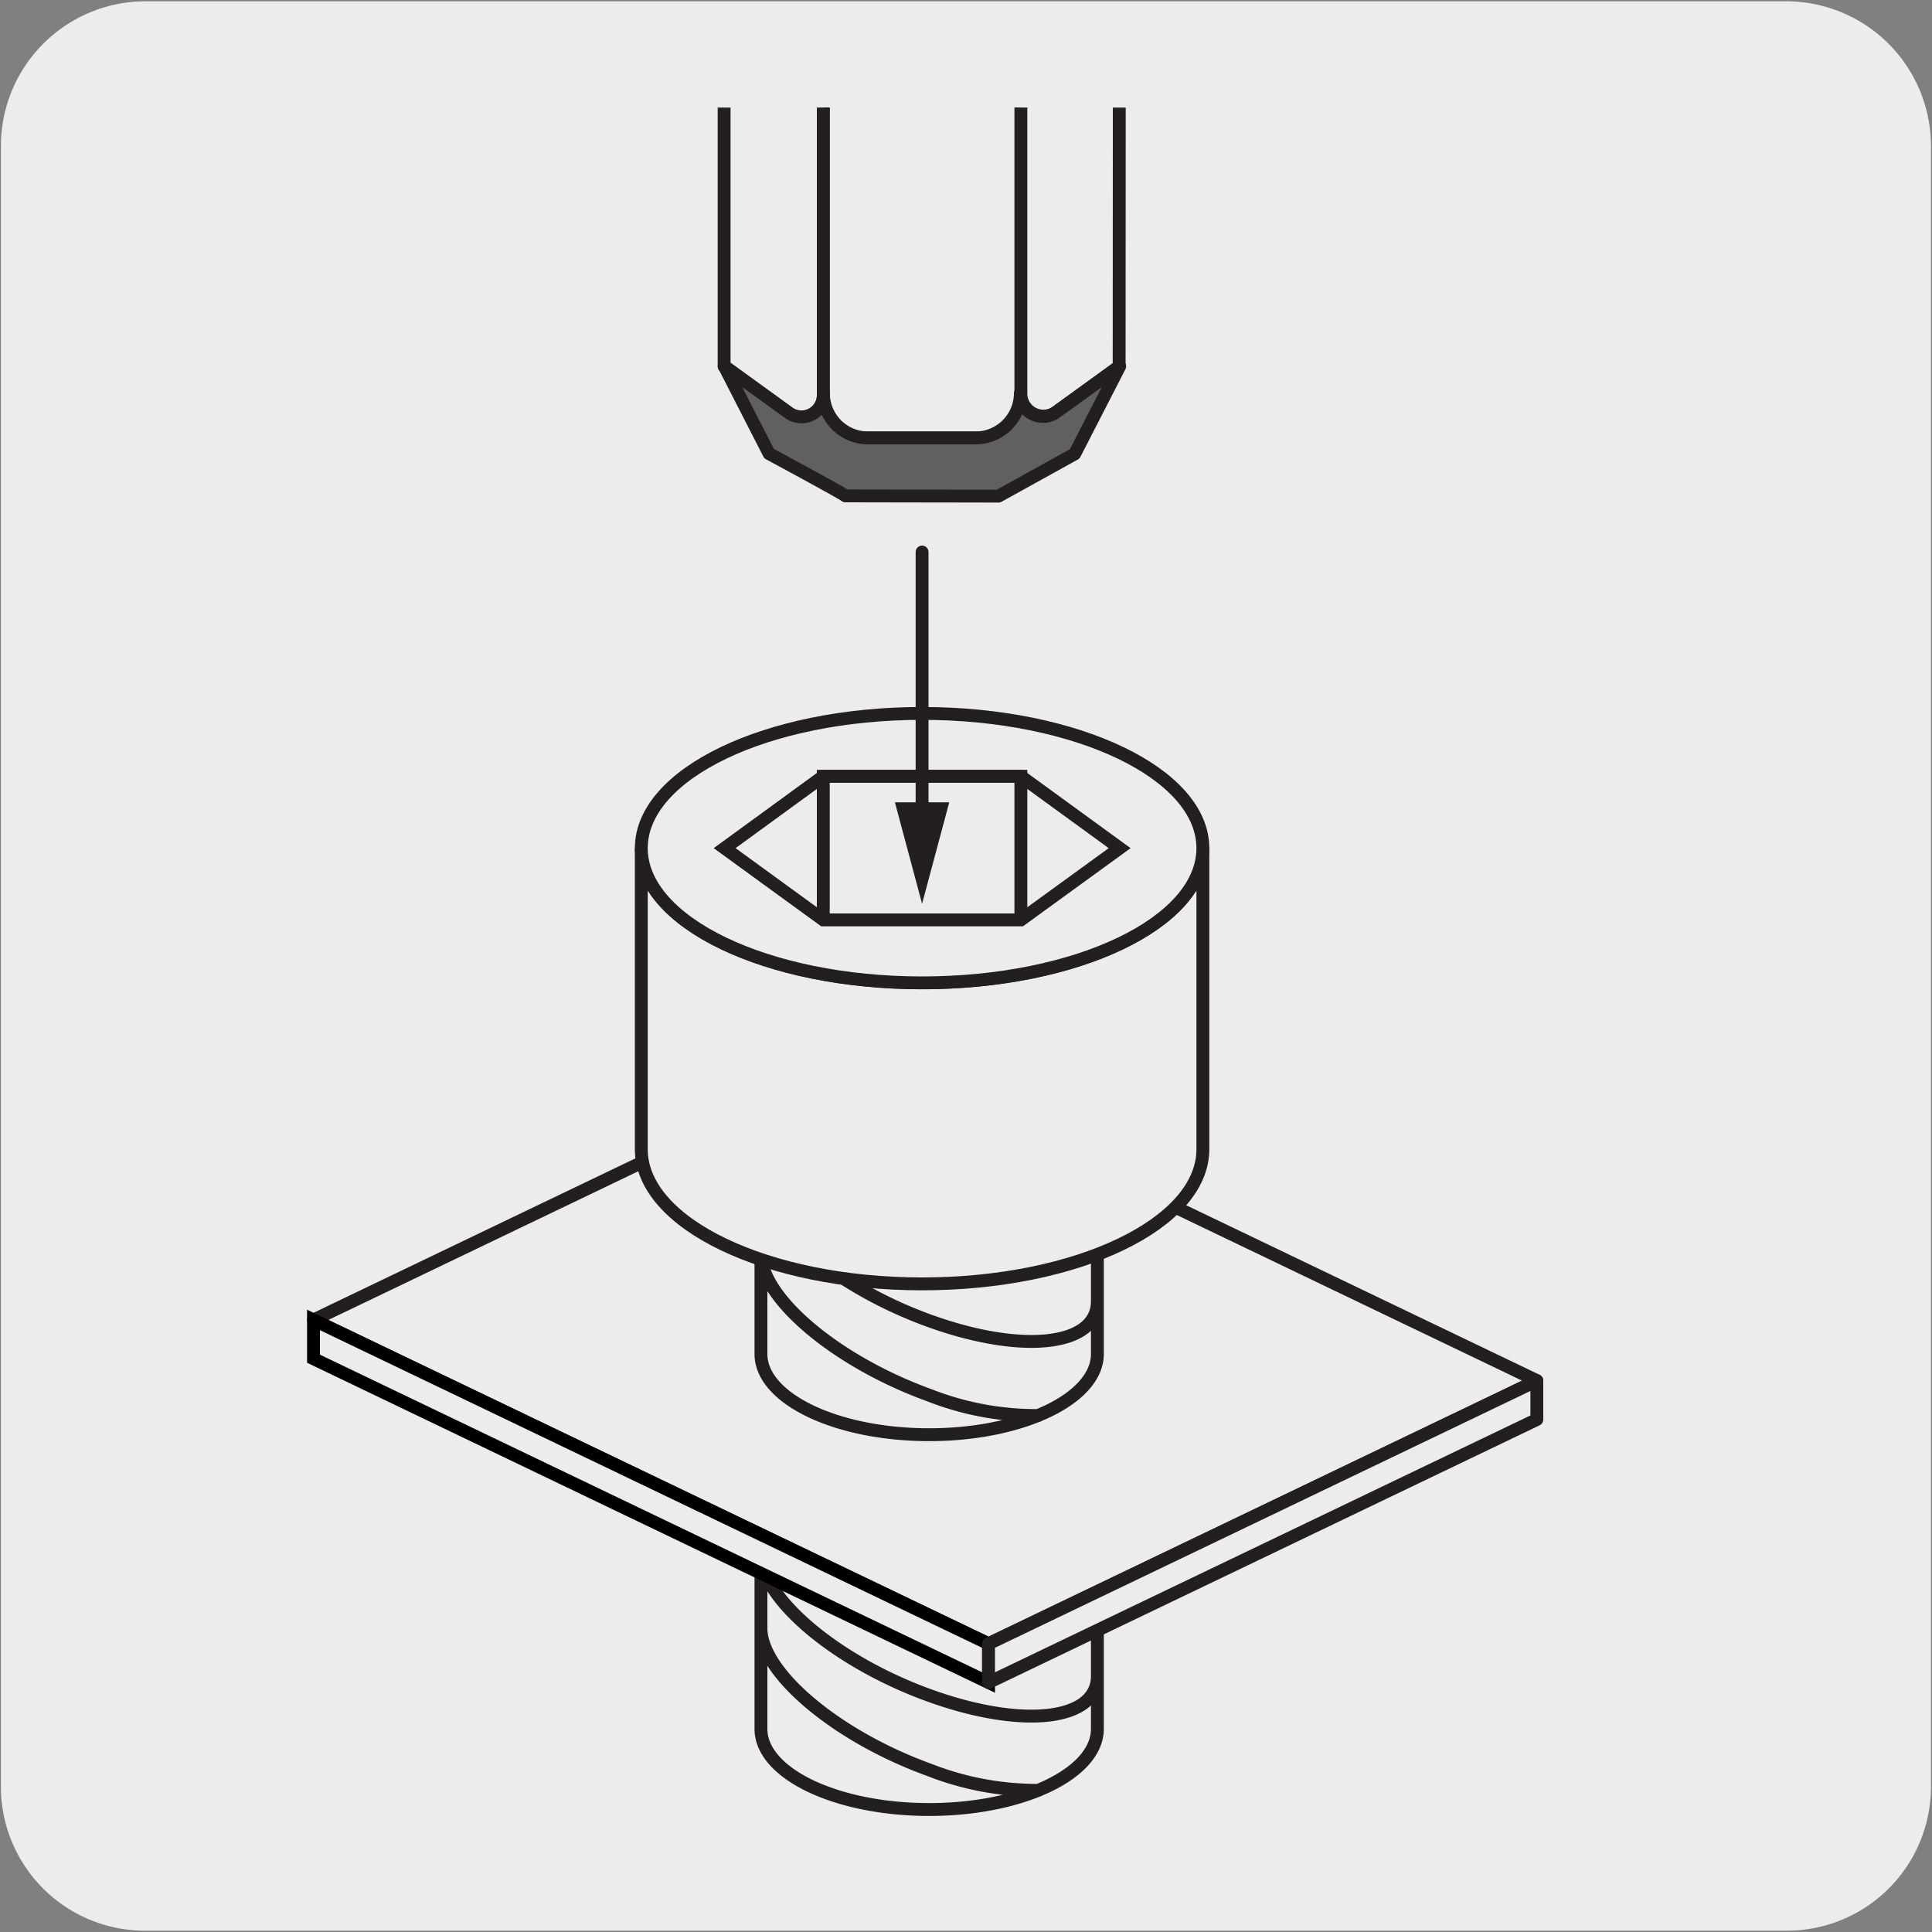 <svg xmlns="http://www.w3.org/2000/svg" xmlns:xlink="http://www.w3.org/1999/xlink" viewBox="0 0 150 150"><rect x="0" y="0" width="150" height="150" fill="#808080" stroke="none"/><defs><style>.cls-1,.cls-4,.cls-8{fill:none;}.cls-2,.cls-7{fill:#edecec;}.cls-3{clip-path:url(#clip-path);}.cls-4,.cls-8{stroke:#231f20;}.cls-4{stroke-linecap:round;stroke-linejoin:round;}.cls-5{fill:#606060;}.cls-6{fill:#fff;}.cls-7{stroke:#000;}.cls-7,.cls-8{stroke-miterlimit:10;}.cls-9{fill:#231f20;}</style><clipPath id="clip-path"><rect class="cls-1" x="15.09" y="8.35" width="121.06" height="133.3"/></clipPath></defs><title>15533-01 </title><g id="Capa_2" data-name="Capa 2"><path class="cls-2" d="M11.32.1H138.64a11.25,11.25,0,0,1,11.28,11.21v127.4a11.19,11.19,0,0,1-11.2,11.19H11.27A11.19,11.19,0,0,1,.07,138.71h0V11.34A11.24,11.24,0,0,1,11.32.1Z"/></g><g id="Capa_3" data-name="Capa 3"><g class="cls-3"><path class="cls-2" d="M64.24,34H79a.31.31,0,0,0,.31-.31V-41.18H63.92V33.71a.31.31,0,0,0,.32.31"/><path class="cls-4" d="M64.24,34H79a.31.31,0,0,0,.31-.31V-41.18H63.92V33.71A.31.31,0,0,0,64.24,34Z"/><path class="cls-2" d="M63.22-41.69l-7-5.06v75.2l5,3.61a1.7,1.7,0,0,0,2.7-1.37v-71a1.7,1.7,0,0,0-.7-1.38"/><path class="cls-4" d="M63.22-41.69l-7-5.06v75.2l5,3.61a1.7,1.7,0,0,0,2.7-1.37v-71A1.7,1.7,0,0,0,63.22-41.69Z"/><path class="cls-2" d="M86.93-46.76l-7.67,5.58V30.58A1.75,1.75,0,0,0,82,32l4.89-3.55Z"/><path class="cls-4" d="M86.93-46.76l-7.67,5.58V30.58A1.75,1.75,0,0,0,82,32l4.89-3.55Z"/><rect class="cls-1" x="20.28" y="7.66" width="102.71" height="133.08"/><path class="cls-5" d="M77.52,38.52l5.92-3.28,3.49-6.8L82,32a1.75,1.75,0,0,1-2.78-1.41v-.05A3.48,3.48,0,0,1,75.78,34H67.41a3.47,3.47,0,0,1-3.48-3.48v.14a1.7,1.7,0,0,1-2.7,1.38l-5-3.62,3.48,6.8s5.74,3.09,5.93,3.28Z"/><path class="cls-4" d="M77.52,38.52l5.92-3.28,3.49-6.8L82,32a1.75,1.75,0,0,1-2.78-1.41v-.05A3.48,3.48,0,0,1,75.78,34H67.41a3.47,3.47,0,0,1-3.48-3.48v.14a1.7,1.7,0,0,1-2.7,1.38l-5-3.62,3.48,6.8s5.74,3.09,5.93,3.28Z"/><path class="cls-6" d="M85.2,113.12c0,3.46-5.84,6.27-13.06,6.27s-13.06-2.81-13.06-6.27,5.85-6.26,13.06-6.26,13.06,2.8,13.06,6.26"/><path class="cls-4" d="M85.2,113.12c0,3.46-5.84,6.27-13.06,6.27s-13.06-2.81-13.06-6.27,5.85-6.26,13.06-6.26S85.2,109.66,85.2,113.12Z"/><path class="cls-4" d="M59.08,126.41c0,3.46,5.85,8.39,13.06,11A22.88,22.88,0,0,0,80.62,139M70.07,119.3q1,.45,2.07.84c7.22,2.63,13.06,2,13.06-1.51m-26.12,2c0,3.46,5.85,8.39,13.06,11s13.06,2,13.06-1.51M59.08,114.88c0,3.46,5.85,8.4,13.06,11s13.06,1.95,13.06-1.51m0-11.27c0,3.46-5.84,6.27-13.06,6.27s-13.06-2.81-13.06-6.27v21.13c0,3.46,5.85,6.26,13.06,6.26s13.06-2.8,13.06-6.26Z"/><rect class="cls-1" x="20.28" y="7.66" width="102.71" height="133.08"/><polygon class="cls-2" points="66.92 82.05 24.34 102.48 76.75 127.62 119.32 107.19 66.92 82.05"/><polygon class="cls-4" points="66.92 82.05 24.34 102.48 76.75 127.62 119.32 107.19 66.92 82.05"/><polygon class="cls-6" points="76.75 130.63 76.75 127.62 24.34 102.48 24.34 105.49 76.75 130.63"/><polygon class="cls-7" points="76.75 130.63 76.75 127.62 24.34 102.48 24.34 105.49 76.75 130.63"/><polygon class="cls-2" points="76.75 130.63 76.75 127.62 119.32 107.2 119.32 110.21 76.75 130.63"/><polygon class="cls-4" points="76.75 130.63 76.75 127.62 119.32 107.2 119.32 110.21 76.75 130.63"/><path class="cls-6" d="M85.2,84c0,3.46-5.84,6.26-13.06,6.26S59.08,87.5,59.08,84s5.85-6.27,13.06-6.27S85.2,80.58,85.2,84"/><path class="cls-4" d="M85.2,84c0,3.46-5.84,6.26-13.06,6.26S59.08,87.5,59.08,84s5.85-6.27,13.06-6.27S85.2,80.58,85.2,84Z"/><path class="cls-4" d="M59.08,97.32c0,3.46,5.85,8.39,13.06,11a22.68,22.68,0,0,0,8.48,1.58M70.07,90.21q1,.45,2.07.84c7.22,2.63,13.06,2,13.06-1.51m-26.12,2c0,3.46,5.85,8.39,13.06,11s13.06,2,13.06-1.51M59.08,85.8c0,3.46,5.85,8.39,13.06,11S85.2,98.76,85.2,95.3M85.2,84c0,3.46-5.84,6.26-13.06,6.26S59.08,87.5,59.08,84v21.12c0,3.46,5.85,6.27,13.06,6.27s13.06-2.81,13.06-6.27Z"/><path class="cls-2" d="M49.79,89.23c0,5.77,9.76,10.45,21.8,10.45S93.39,95,93.39,89.23V65.84c0,5.78-9.76,10.46-21.8,10.46s-21.8-4.68-21.8-10.46Z"/><path class="cls-8" d="M49.79,89.23c0,5.77,9.76,10.45,21.8,10.45S93.39,95,93.39,89.23V65.84c0,5.78-9.76,10.46-21.8,10.46s-21.8-4.68-21.8-10.46Z"/><path class="cls-2" d="M93.39,65.85c0,5.77-9.76,10.45-21.8,10.45s-21.8-4.68-21.8-10.45,9.77-10.46,21.8-10.46,21.8,4.68,21.8,10.46"/><ellipse class="cls-8" cx="71.59" cy="65.85" rx="21.8" ry="10.46"/><polygon class="cls-2" points="79.26 60.27 86.93 65.85 79.26 71.42 63.92 71.42 56.26 65.85 63.92 60.27 79.26 60.27"/><polygon class="cls-8" points="79.26 60.27 86.93 65.85 79.26 71.42 63.92 71.42 56.26 65.85 63.92 60.27 79.26 60.27"/><polyline class="cls-8" points="79.26 71.42 79.26 60.27 63.92 60.27 63.92 71.42"/><line class="cls-4" x1="71.59" y1="42.86" x2="71.59" y2="63.73"/><polygon class="cls-9" points="69.48 62.29 71.59 70.17 73.7 62.29 69.48 62.29"/></g></g></svg>